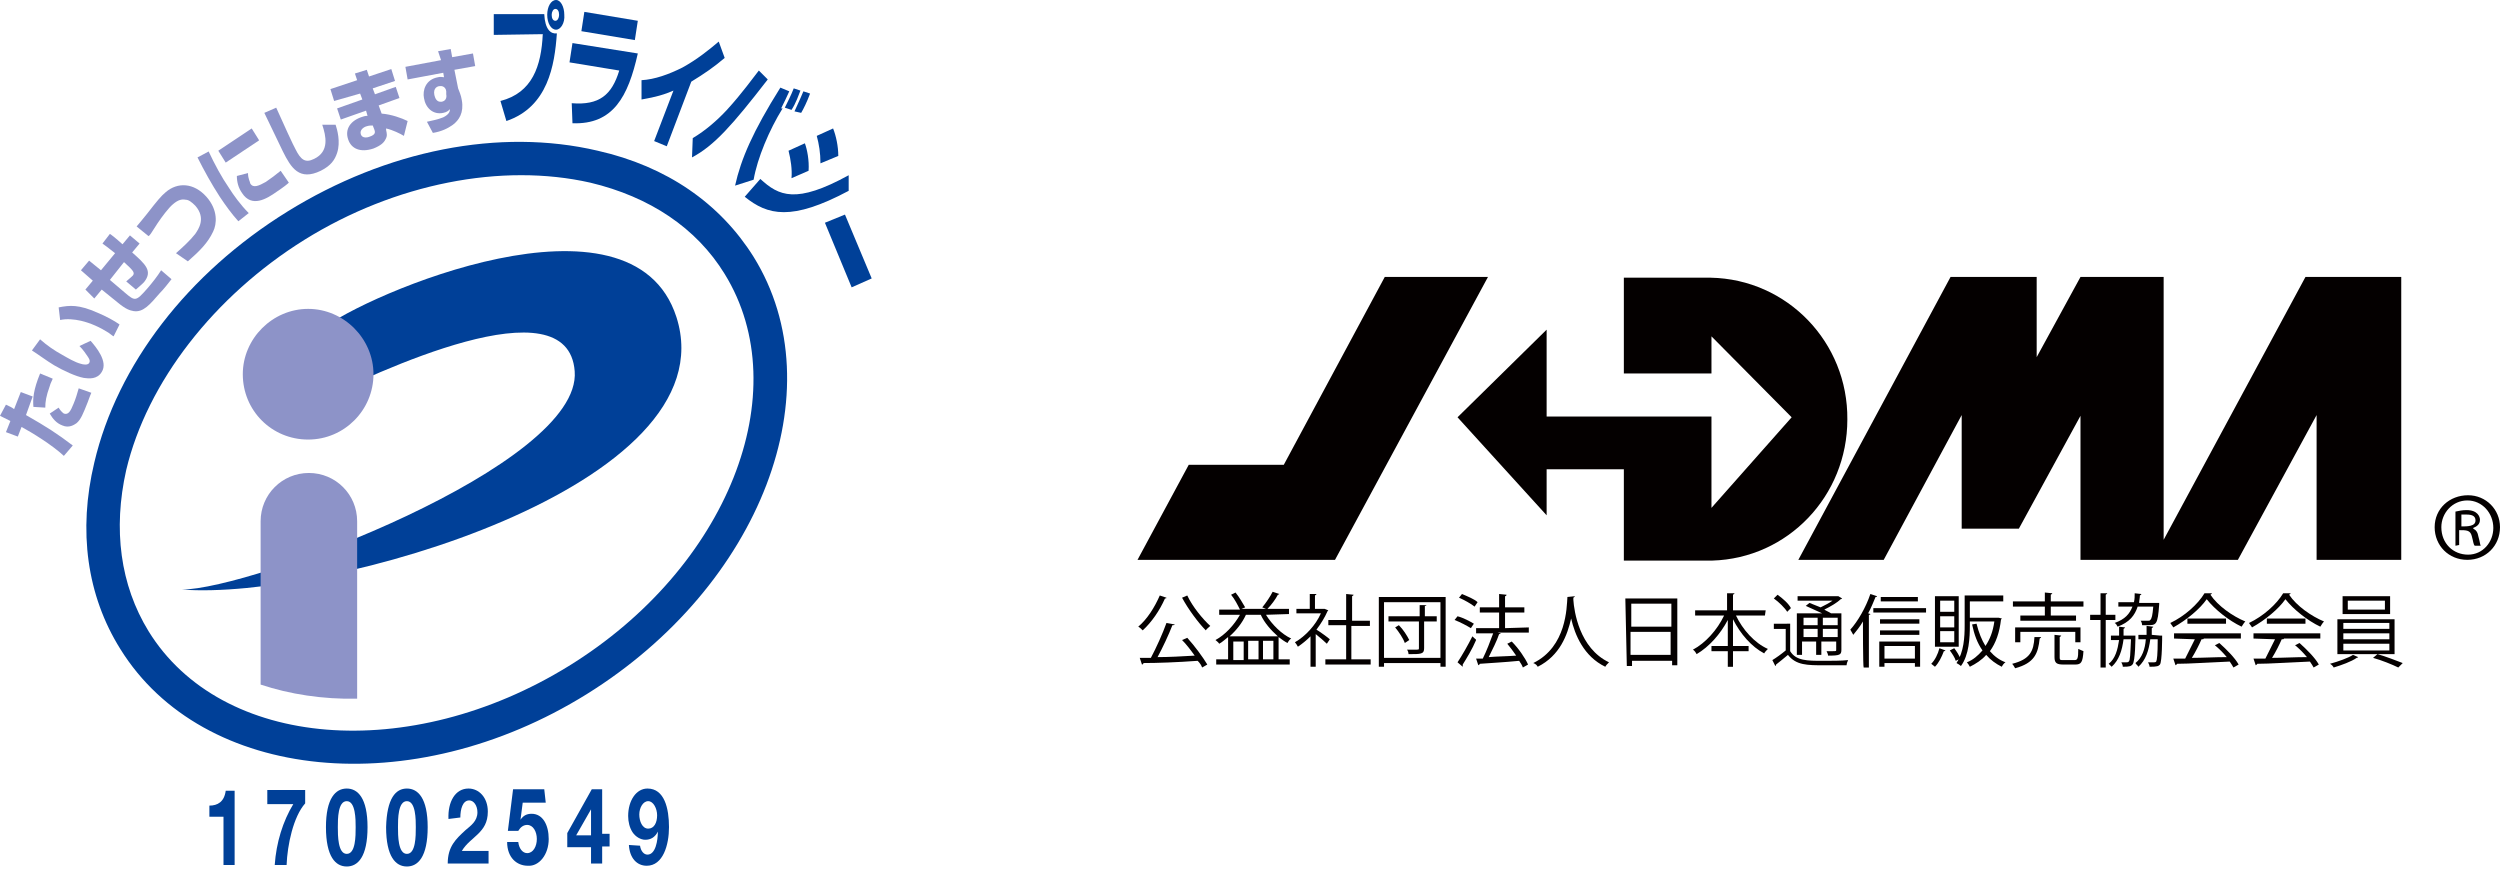 <?xml version="1.0" encoding="utf-8"?>
<!-- Generator: Adobe Illustrator 28.0.0, SVG Export Plug-In . SVG Version: 6.00 Build 0)  -->
<svg version="1.1" id="レイヤー_1" xmlns="http://www.w3.org/2000/svg" xmlns:xlink="http://www.w3.org/1999/xlink" x="0px"
	 y="0px" width="336.7px" height="119.5px" viewBox="0 0 336.7 119.5" style="enable-background:new 0 0 336.7 119.5;"
	 xml:space="preserve">
<style type="text/css">
	.st0{fill:none;}
	.st1{fill:#004098;}
	.st2{clip-path:url(#SVGID_00000117668573584749645470000001207269518453981840_);fill:#004098;}
	.st3{fill:#8D93C8;}
	.st4{clip-path:url(#SVGID_00000034793720823316984330000013879286021378672563_);fill:#8D93C8;}
	.st5{clip-path:url(#SVGID_00000113337043475376302850000001878437456624268210_);fill:#004098;}
	.st6{fill:#040000;}
</style>
<g>
	<rect class="st0" width="117.8" height="119.5"/>
	<g>
		<path class="st1" d="M31.6,116.5h-1.5V110h-1.9v-1.5c1.1,0,2-0.5,2.2-2h1.2V116.5z"/>
		<path class="st1" d="M41.1,108.2c-1.6,1.8-2.4,5.6-2.5,8.3H37c0.2-3,1.1-5.9,2.5-8.2H36v-1.9h5.1L41.1,108.2L41.1,108.2z"/>
		<path class="st1" d="M46.7,106.2c1.5,0,2.8,1.3,2.8,5.2c0,4-1.3,5.3-2.8,5.3c-1.5,0-2.8-1.3-2.8-5.3
			C43.9,107.5,45.2,106.2,46.7,106.2z M46.7,115c1.2,0,1.2-2.4,1.2-3.6c0-1,0-3.5-1.2-3.5c-1.2,0-1.2,2.4-1.2,3.5
			C45.5,112.5,45.5,115,46.7,115z"/>
		<path class="st1" d="M54.8,106.2c1.5,0,2.8,1.3,2.8,5.2c0,4-1.3,5.3-2.8,5.3c-1.5,0-2.8-1.3-2.8-5.3
			C52.1,107.5,53.3,106.2,54.8,106.2z M54.8,115c1.2,0,1.2-2.4,1.2-3.6c0-1,0-3.5-1.2-3.5c-1.2,0-1.2,2.4-1.2,3.5
			C53.6,112.5,53.6,115,54.8,115z"/>
		<path class="st1" d="M60.4,110.3c-0.1-2.3,0.9-4.1,2.7-4.1c1.4,0,2.6,1.2,2.6,3.1c0,1.5-0.6,2.3-1.3,3c-0.7,0.7-1.6,1.3-2.2,2.3
			h3.6v1.7h-5.5c0-2.3,1.1-3.3,2.4-4.5c0.7-0.6,1.6-1.2,1.6-2.4c0-0.9-0.5-1.6-1.1-1.6c-0.9,0-1.2,1.2-1.2,2.3L60.4,110.3
			L60.4,110.3z"/>
		<path class="st1" d="M73.5,108.1h-3.1l-0.3,2.3l0,0c0.4-0.6,0.9-0.8,1.5-0.8c1.5,0,2.3,1.5,2.3,3.4c0,2.1-1.3,3.7-2.8,3.6
			c-1.5,0-2.8-1.1-2.8-3.2h1.5c0.1,0.9,0.6,1.5,1.2,1.5c0.8,0,1.3-0.9,1.3-1.9c0-1-0.5-1.9-1.3-1.9c-0.5,0-0.9,0.3-1.2,0.8h-1.4
			l0.7-5.6h4.2L73.5,108.1L73.5,108.1z"/>
		<path class="st1" d="M79.6,114.1h-3.2v-1.9l3.3-5.9h1.4v6h1v1.7h-1v2.3h-1.5C79.6,116.5,79.6,114.1,79.6,114.1z M79.6,109
			L79.6,109l-2,3.5h2L79.6,109L79.6,109z"/>
		<path class="st1" d="M86.2,113.9c0.1,0.7,0.5,1.2,1,1.2c1.1,0,1.4-1.9,1.4-3.1l0,0c-0.4,0.8-1,1.1-1.7,1.1c-0.6,0-1.3-0.4-1.7-1
			c-0.4-0.6-0.6-1.4-0.6-2.2c0-2.1,1.1-3.7,2.6-3.7c2.3,0,2.9,2.7,2.9,5.2c0,2.4-0.8,5.2-3,5.2c-1.3,0-2.3-1-2.4-2.8L86.2,113.9
			L86.2,113.9z M88.5,109.8c0-0.9-0.5-1.9-1.2-1.9c-0.7,0-1.2,0.9-1.2,1.8c0,0.9,0.4,1.9,1.2,1.9C88.1,111.6,88.5,110.8,88.5,109.8z
			"/>
	</g>
	<g>
		<g>
			<g>
				<defs>
					<rect id="SVGID_1_" x="0" width="117.4" height="102.9"/>
				</defs>
				<clipPath id="SVGID_00000036929530299058776820000012134058823281906348_">
					<use xlink:href="#SVGID_1_"  style="overflow:visible;"/>
				</clipPath>
				<path style="clip-path:url(#SVGID_00000036929530299058776820000012134058823281906348_);fill:#004098;" d="M80.5,20.3
					c-13.2-3.1-28.4-0.1-41.8,8.2s-22.9,20.6-26,33.8c-2.2,9.2-1,17.9,3.5,25.1c11.1,17.9,39.3,20.7,62.8,6.1s33.6-41,22.5-58.9
					C97,27.4,89.8,22.4,80.5,20.3L80.5,20.3L80.5,20.3z M76.6,89.7C55.2,102.9,29.8,100.9,20,85c-3.8-6.2-4.8-13.7-3-21.7
					c2.8-11.8,11.8-23.4,24-31c12.2-7.6,26.6-10.4,38.5-7.7c8,1.9,14.3,6.1,18.1,12.3C107.4,52.8,98,76.5,76.6,89.7L76.6,89.7
					L76.6,89.7z"/>
			</g>
		</g>
		<path class="st1" d="M24.5,79.4c9.3,0,53.9-16.7,52.9-29.4c-0.9-12.1-26.7,0.1-35,4.2l1-9.9c5.6-4.5,41.7-20.2,47.7-1.6
			C98.4,65.5,43.9,80.9,24.5,79.4L24.5,79.4L24.5,79.4z"/>
		<path class="st3" d="M41.5,59.2c4.9,0,8.8-4,8.8-8.8s-4-8.8-8.8-8.8s-8.8,4-8.8,8.8C32.7,55.3,36.6,59.2,41.5,59.2L41.5,59.2
			L41.5,59.2z"/>
		<path class="st3" d="M48.1,94.1c0-8.3,0-23.7,0-23.9c0-3.6-2.9-6.5-6.5-6.5c-3.6,0-6.5,2.9-6.5,6.5v22
			C39,93.5,43.5,94.2,48.1,94.1L48.1,94.1L48.1,94.1z"/>
		<path class="st3" d="M0.8,54.5c0.6,0.3,0.7,0.3,1.1,0.6l0.9-2.3l1.6,0.6l-0.9,2.5c2.8,1.6,4.2,2.5,6.3,4.1l-1.2,1.4
			c-1.6-1.5-4.4-3.2-5.7-3.9l-0.5,1.3l-1.6-0.6l0.6-1.5C0.8,56.4,0.6,56.3,0,56L0.8,54.5L0.8,54.5L0.8,54.5z M7.9,54.9
			c0.1,0.2,0.4,0.6,0.7,0.8c0.6,0.2,0.9-0.3,1.3-1.3c0.3-0.7,0.5-1.4,0.7-2.1l1.7,0.6c-0.1,0.2-0.2,0.5-0.5,1.3
			c-0.6,1.5-0.9,2.3-1.5,2.8c-0.3,0.2-1,0.7-1.9,0.3c-0.8-0.3-1.3-0.9-1.7-1.6L7.9,54.9L7.9,54.9L7.9,54.9z M7.1,51
			c-0.1,0.3-0.3,0.6-0.4,1c-0.5,1.4-0.6,2.1-0.6,2.9l-1.6-0.1c-0.1-1.1,0-2.3,0.9-4.5L7.1,51L7.1,51L7.1,51z"/>
		<path class="st3" d="M5.4,45.7c0.9,0.8,1.9,1.5,3,2.1c0.7,0.4,1.7,1,2.5,1.2c0.3,0.1,0.9,0.2,1.1-0.1c0.2-0.3,0-0.6-0.2-0.9
			c-0.2-0.3-0.6-0.9-1.1-1.4l1.5-0.7c0.7,0.8,2.4,2.8,1.5,4.2c-0.6,1-1.7,0.9-2.4,0.8c-1.1-0.2-2.8-1-4-1.7c-1-0.6-2.2-1.5-3-2
			L5.4,45.7L5.4,45.7L5.4,45.7z M15.3,45.3c-0.2-0.1-0.4-0.3-0.7-0.5c-1.1-0.7-2.4-1.3-3.7-1.6c-0.9-0.2-1.9-0.3-2.8-0.1l-0.2-1.7
			c1.5-0.3,2.7-0.4,5.2,0.7c1.2,0.5,2.3,1.1,3,1.6L15.3,45.3L15.3,45.3L15.3,45.3z"/>
		<path class="st3" d="M14.8,31.5c0.3,0.2,0.7,0.5,1.7,1.4l1-1.2l1.3,1.1l-1,1.2c1.8,1.6,2.8,2.5,1.6,4c-0.1,0.1-0.5,0.5-1.1,1
			L17,37.9c0.5-0.4,0.9-0.8,0.9-0.8c0.3-0.4,0-0.7-1.2-1.8l-1.9,2.4l2,1.7c1.4,1.2,1.5,1.2,3-0.5c0.7-0.8,1.4-1.7,1.9-2.5l1.4,1.2
			c-0.4,0.5-1,1.3-1.6,1.9c-1.3,1.5-2.2,2.6-3.5,2.4c-0.5-0.1-1-0.2-2.2-1.2l-2.1-1.7l-1,1.2L11.5,39l1-1.2l-1.6-1.4l1.1-1.3
			l1.6,1.3l1.9-2.3c-1-0.8-1.3-1-1.7-1.3L14.8,31.5L14.8,31.5L14.8,31.5z"/>
		<path class="st3" d="M23.7,34.1c0.8-0.7,1.9-1.7,2.6-2.6c0.4-0.6,1.5-2.1,0-3.8c-0.5-0.5-0.9-0.8-1.3-0.8c-0.5-0.1-1,0-1.7,0.6
			c-0.6,0.5-1.5,1.7-2.1,2.6c-0.9,1.4-1,1.6-1.2,1.7l-1.6-1.3c0.4-0.5,0.7-0.8,1.4-1.7c1.4-1.8,1.9-2.4,2.5-2.9
			c1.6-1.4,3.8-1.3,5.5,0.6c1.6,1.8,1.4,3.7,0.9,4.7c-0.7,1.5-1.8,2.6-3.4,4L23.7,34.1L23.7,34.1L23.7,34.1z"/>
		<path class="st3" d="M28.1,20.4c0.8,1.7,1.7,3.4,2.8,5c0.5,0.8,1.5,2.2,2.6,3.3l-1.4,1.1c-0.9-1-1.7-2.1-2.5-3.3
			c-1.1-1.7-2.1-3.5-3-5.3L28.1,20.4L28.1,20.4L28.1,20.4z M33.9,17.3l1,1.6l-4.5,3l-1-1.6L33.9,17.3L33.9,17.3L33.9,17.3z
			 M33.4,23.3c0,0.8,0.3,1.2,0.3,1.4c0.4,0.7,1.2,0.3,2.1-0.2c0.6-0.4,1.4-1,2-1.5l1.1,1.6c-0.2,0.2-0.7,0.6-1.6,1.2
			c-1.4,1-3.4,2.2-4.7,0.2c-0.5-0.7-0.7-1.5-0.7-2.3L33.4,23.3L33.4,23.3L33.4,23.3z"/>
		<path class="st3" d="M37.2,14.5c0.8,1.8,2.4,5.3,2.6,5.6c0.7,1.4,1.3,1.9,2.5,1.3c2.1-1,1.6-3.1,1.1-4.6h1.8
			c0.2,0.6,0.7,2.3,0.2,3.8c-0.3,0.9-0.8,1.7-2.2,2.4c-2.9,1.4-4-0.4-5.1-2.6c-0.4-0.8-2.1-4.4-2.5-5.2L37.2,14.5L37.2,14.5
			L37.2,14.5z"/>
		<path class="st3" d="M48.1,10.8l-0.3-0.9l1.6-0.5l0.3,0.9l3-1l0.5,1.6l-3,1l0.3,0.8l2.8-1l0.5,1.5l-2.8,1l0.4,1.1
			c1.3,0.1,2.7,0.6,3.5,1l-0.5,2c-0.5-0.3-1.5-0.8-2.4-1l0,0.2c0.1,0.5,0.2,0.8-0.1,1.3c-0.2,0.4-0.6,0.8-1.6,1.2
			c-1.8,0.6-3,0-3.4-1.2c-0.5-1.4,0.3-2.6,2-3.1c0.3-0.1,0.5-0.1,0.6-0.1l-0.2-0.7l-3.4,1.2l-0.5-1.5l3.4-1.2l-0.3-0.8L45,13.6
			l-0.5-1.6L48.1,10.8L48.1,10.8L48.1,10.8z M50.2,16.9c-0.2,0-0.5,0-0.8,0.1c-0.4,0.1-1,0.5-0.8,1.1c0.2,0.6,1,0.4,1.2,0.3
			c0.9-0.3,0.7-0.7,0.6-1L50.2,16.9L50.2,16.9L50.2,16.9z"/>
		<g>
			<g>
				<defs>
					<rect id="SVGID_00000001665971795800100290000009804834261646154133_" x="0" width="117.4" height="102.9"/>
				</defs>
				<clipPath id="SVGID_00000017484901982254223210000010843012901824726927_">
					<use xlink:href="#SVGID_00000001665971795800100290000009804834261646154133_"  style="overflow:visible;"/>
				</clipPath>
				<path style="clip-path:url(#SVGID_00000017484901982254223210000010843012901824726927_);fill:#8D93C8;" d="M59,6.9l1.7-0.3
					l0.2,1.1l2.8-0.5l0.3,1.7l-2.8,0.5l0.5,2.5c0.1,0.3,0.4,0.9,0.5,1.6c0.3,1.7-0.4,2.7-1.2,3.3c-0.7,0.5-1.5,0.9-2.7,1.1l-0.8-1.5
					c0.4-0.1,1.5-0.3,2.2-0.6c0.8-0.4,0.9-0.8,0.9-1.1c-0.2,0.2-0.4,0.4-0.9,0.5c-1.4,0.3-2.4-0.7-2.6-2c-0.2-1,0.2-2.5,1.9-2.8
					c0.3-0.1,0.6,0,0.8,0l-0.1-0.6l-4.8,0.9l-0.3-1.7l4.8-0.9L59,6.9L59,6.9L59,6.9z M60.1,12.3c0-0.2-0.2-0.8-0.9-0.7
					c-0.2,0-0.9,0.2-0.7,1.2c0.1,0.4,0.3,1,1,0.9c0.5-0.1,0.7-0.5,0.6-1L60.1,12.3L60.1,12.3L60.1,12.3z"/>
			</g>
			<g>
				<defs>
					<rect id="SVGID_00000067927578331260407050000000901288667184615857_" x="0" width="117.4" height="102.9"/>
				</defs>
				<clipPath id="SVGID_00000102508613781859993220000005372711878142077111_">
					<use xlink:href="#SVGID_00000067927578331260407050000000901288667184615857_"  style="overflow:visible;"/>
				</clipPath>
				<path style="clip-path:url(#SVGID_00000102508613781859993220000005372711878142077111_);fill:#004098;" d="M73.3,1.9
					C73.4,4,74.2,4.6,75,4.5c-0.3,4.3-1.2,9.9-6.8,11.8l-0.8-2.7c4.3-1.1,5.5-4.7,5.7-9l-6.6,0.1l0-2.8L73.3,1.9L73.3,1.9L73.3,1.9z
					 M74.9,4c-0.7,0-1.2-0.9-1.2-2c0-1.1,0.5-2,1.2-2C75.5,0,76,0.9,76,2C76.1,3.1,75.5,4,74.9,4L74.9,4L74.9,4z M74.8,1.2
					c-0.3,0-0.5,0.4-0.5,0.8c0,0.5,0.2,0.8,0.5,0.8c0.3,0,0.5-0.4,0.5-0.8C75.3,1.5,75.1,1.2,74.8,1.2L74.8,1.2L74.8,1.2z"/>
			</g>
		</g>
		<path class="st1" d="M85.9,2.8l-0.4,2.6l-7.2-1.2l0.4-2.6L85.9,2.8L85.9,2.8L85.9,2.8z M85.9,7.2c-1.3,5.8-3.3,9.6-8.8,9.4
			l-0.1-2.7c3.7,0.3,5.4-1.1,6.4-4.4l-6.7-1.1l0.4-2.6L85.9,7.2L85.9,7.2L85.9,7.2z"/>
		<path class="st1" d="M89.8,19.7L88.1,19l2.6-6.8c-1.8,0.8-3.3,1-4.3,1.2l0-2.6c1.8-0.1,3.7-0.8,5.5-1.7c2-1.1,3.6-2.4,4.9-3.5
			l0.8,2.2C96.2,9,94.9,9.9,93.1,11L89.8,19.7L89.8,19.7L89.8,19.7z"/>
		<path class="st1" d="M93.3,18.6c1.7-1,3.3-2.4,4.6-3.8c2.1-2.3,3.5-4.3,4.3-5.3l1.2,1.2c-4.8,6.2-7.2,8.9-10.2,10.5L93.3,18.6
			L93.3,18.6L93.3,18.6z M106.3,12.3c-0.5,1.1-0.6,1.3-1.1,2.3l0.2,0c-1.8,2.9-3.4,6.7-3.9,9.6L99,25c0.8-3.6,2.4-7.3,6.1-13.2
			L106.3,12.3L106.3,12.3L106.3,12.3z M105.7,14.5c0.3-0.6,0.9-1.8,1.2-2.6l0.9,0.3c-0.2,0.5-0.6,1.7-1.2,2.6L105.7,14.5L105.7,14.5
			L105.7,14.5z M107,15c0.7-1.5,0.9-2,1.2-2.7l0.9,0.3c-0.4,1.1-0.9,2.1-1.2,2.6L107,15L107,15L107,15z"/>
		<path class="st1" d="M110.5,22c0-1.4-0.2-2.6-0.5-3.7l2.2-1c0.4,1,0.7,2.4,0.7,3.7L110.5,22L110.5,22L110.5,22z M106.6,24
			c0.1-1.2-0.1-2.5-0.4-3.7l2.2-1c0.3,0.8,0.6,2.3,0.5,3.7L106.6,24L106.6,24L106.6,24z M102.4,24.1c2.5,2.3,4.8,3.4,11.9-0.5l0,2.1
			c-7.7,4.1-10.9,3.3-14,0.8L102.4,24.1L102.4,24.1L102.4,24.1z"/>
		<polygon class="st1" points="117.4,37.5 114.7,38.7 111.1,30 113.8,28.9 117.4,37.5 		"/>
	</g>
</g>
<g>
	<g>
		<g>
			<polyline class="st6" points="186.5,37.3 172.9,62.6 160.1,62.6 153.2,75.4 179.8,75.4 200.4,37.3 186.5,37.3 			"/>
			<path class="st6" d="M230.4,37.4L230.4,37.4c0,0-0.5,0-0.6,0h-11.1v12.9h11.8v-5l10.8,10.9l-10.8,12.2V56.1h-22.2V44.4l-12,11.8
				l12,13.2v-6.2h10.4v12.3h11.9c10.2-0.3,18.2-8.7,18.2-19C248.9,46.1,240.7,37.6,230.4,37.4"/>
			<polyline class="st6" points="310.5,37.3 291.4,72.7 291.4,37.3 280.2,37.3 274.3,48.1 274.3,37.3 262.7,37.3 242.2,75.4 
				253.7,75.4 264.2,55.9 264.2,71.2 271.9,71.2 271.9,71.2 271.9,71.2 280.2,56 280.2,75.4 301.4,75.4 312,55.9 312,75.4 
				323.4,75.4 323.4,37.3 310.5,37.3 			"/>
		</g>
		<g>
			<path class="st6" d="M157.1,80.5c0,0.1-0.1,0.1-0.2,0.1c-0.7,1.6-1.8,3.2-3,4.3c-0.2-0.2-0.4-0.4-0.6-0.5c1.2-1,2.2-2.6,2.9-4.2
				L157.1,80.5z M158.2,84.1c0,0.1-0.1,0.1-0.3,0.1c-0.5,1.3-1.3,3-2,4.3c1.5,0,3.3-0.1,5-0.2c-0.5-0.7-1.1-1.5-1.7-2.1l0.7-0.3
				c1,1.1,2.1,2.6,2.7,3.6l-0.7,0.4c-0.1-0.3-0.3-0.6-0.6-0.9c-2.7,0.2-5.5,0.3-7.3,0.3c0,0.1-0.1,0.2-0.2,0.2l-0.3-0.9l1.5,0
				c0.7-1.3,1.6-3.3,2.1-4.7L158.2,84.1z M159.9,80.2c0.7,1.5,2.1,3.2,3.1,4.1c-0.2,0.2-0.5,0.4-0.6,0.6c-1-1-2.4-2.9-3.2-4.4
				L159.9,80.2z"/>
			<path class="st6" d="M170.5,82.8c0.8,1.3,2.1,2.6,3.4,3.2c-0.2,0.1-0.4,0.4-0.5,0.6c-0.4-0.2-0.8-0.5-1.2-0.8v3h1.5v0.7h-9.9
				v-0.7h1.6v-3c-0.4,0.3-0.8,0.7-1.2,0.9c-0.1-0.2-0.4-0.4-0.5-0.5c1.3-0.7,2.5-2,3.3-3.4h-2.8v-0.7h2.8c-0.3-0.6-0.7-1.4-1.2-2
				l0.6-0.3c0.5,0.6,1,1.5,1.3,2l-0.5,0.2h3.3l-0.5-0.2c0.5-0.6,1.1-1.5,1.4-2.1l0.9,0.3c0,0-0.1,0.1-0.2,0.1
				c-0.3,0.6-0.9,1.4-1.4,1.9h2.9v0.7L170.5,82.8C170.5,82.8,170.5,82.8,170.5,82.8z M172.1,85.7c-0.9-0.8-1.8-1.8-2.3-2.9h-1.8
				c0,0-0.1,0-0.2,0c-0.5,1.1-1.3,2.1-2.2,2.9L172.1,85.7L172.1,85.7z M166.1,86.4v2.5h1.4v-2.5H166.1z M169.5,88.8v-2.5h-1.4v2.5
				H169.5z M171.5,88.8v-2.5h-1.4v2.5H171.5z"/>
			<path class="st6" d="M178.9,82.2c0,0-0.1,0.1-0.1,0.1c-0.4,0.9-0.9,1.7-1.5,2.5c0.5,0.3,1.6,1.1,1.8,1.3l-0.4,0.6
				c-0.3-0.3-1-0.9-1.5-1.3v4.4h-0.7v-4.1c-0.5,0.5-1.1,1-1.7,1.4c-0.1-0.2-0.3-0.5-0.4-0.6c1.4-0.8,2.8-2.3,3.5-3.9h-3.3V82h1.8v-2
				l0.9,0c0,0.1-0.1,0.1-0.2,0.2V82h1.2l0.1,0L178.9,82.2z M182,88.8h2.6v0.7h-6.1v-0.7h2.8v-4.6h-2.4v-0.7h2.4V80l1,0.1
				c0,0.1-0.1,0.1-0.2,0.2v3.3h2.4v0.7H182C182,84.2,182,88.8,182,88.8z"/>
			<path class="st6" d="M185.7,80.4h9v9.4H194v-0.5h-7.6v0.5h-0.7L185.7,80.4L185.7,80.4z M186.4,88.6h7.6v-7.5h-7.6V88.6z
				 M193.5,83v0.7h-1.7v3.6c0,0.8-0.4,0.8-2.1,0.8c0-0.2-0.1-0.5-0.2-0.6c0.3,0,0.6,0,0.9,0c0.7,0,0.7,0,0.7-0.2v-3.6H187V83h4.2
				v-1.5l0.9,0c0,0.1-0.1,0.1-0.2,0.1V83L193.5,83L193.5,83L193.5,83z M189.2,86.6c-0.2-0.6-0.8-1.5-1.3-2.1l0.5-0.3
				c0.6,0.6,1.1,1.4,1.4,2L189.2,86.6z"/>
			<path class="st6" d="M196.3,83c0.8,0.2,1.7,0.7,2.2,1l-0.4,0.6c-0.5-0.3-1.4-0.8-2.2-1.1L196.3,83z M196.3,89.2
				c0.6-0.9,1.4-2.3,2-3.5c0.4,0.4,0.5,0.4,0.5,0.5c-0.5,1.2-1.3,2.5-1.8,3.3c0,0,0,0.1,0,0.2s0,0.1,0,0.1L196.3,89.2z M196.9,80
				c0.7,0.3,1.7,0.7,2.1,1.1l-0.4,0.6c-0.5-0.4-1.4-0.9-2.1-1.2L196.9,80z M205.9,84.5v0.7h-4.2l0.4,0.1c0,0.1-0.1,0.1-0.2,0.1
				c-0.3,0.9-0.9,2.1-1.4,3.1c1.1-0.1,2.4-0.1,3.7-0.2c-0.4-0.6-0.8-1.1-1.2-1.6l0.6-0.3c0.9,0.9,1.8,2.2,2.2,3.1l-0.7,0.4
				c-0.1-0.3-0.3-0.6-0.5-0.9c-2,0.2-4,0.3-5.3,0.4c0,0.1-0.1,0.1-0.2,0.2l-0.3-0.9l0.9,0c0.5-1,1-2.3,1.4-3.4h-2.3v-0.7h3.1v-2.1
				h-2.6v-0.7h2.6v-1.8l1,0.1c0,0.1-0.1,0.2-0.2,0.2v1.5h2.6v0.7h-2.6v2.1L205.9,84.5L205.9,84.5L205.9,84.5z"/>
			<path class="st6" d="M212.1,80.3c0,0.1-0.1,0.1-0.2,0.2l0,0.3c0.1,1.5,0.8,6.5,4.8,8.4c-0.2,0.2-0.4,0.4-0.5,0.6
				c-2.9-1.4-4.1-4.3-4.6-6.5l0,0c-0.5,2.2-1.5,5-4.5,6.5c-0.1-0.2-0.3-0.4-0.6-0.5c4.5-2.2,4.5-7.5,4.6-8.9L212.1,80.3z"/>
			<path class="st6" d="M218.9,80.6h7v9h-0.7V89h-5.4v0.7h-0.7L218.9,80.6L218.9,80.6z M225.1,81.3h-5.4v3.1h5.4V81.3z M219.6,88.2
				h5.4v-3.1h-5.4C219.6,85.1,219.6,88.2,219.6,88.2z"/>
			<path class="st6" d="M237.7,82.9h-3.9c0.9,1.9,2.5,3.7,4.3,4.5c-0.2,0.2-0.4,0.4-0.5,0.6c-1.7-0.9-3.2-2.6-4.2-4.6V87h2.1v0.7
				h-2.1v2.1h-0.7v-2.1h-2.2V87h2.2v-3.5c-1,1.9-2.5,3.6-4.2,4.6c-0.1-0.2-0.3-0.5-0.5-0.6c1.7-0.9,3.3-2.7,4.2-4.6h-3.9v-0.7h4.3
				v-2.3l1,0c0,0.1-0.1,0.1-0.2,0.2v2.1h4.4L237.7,82.9L237.7,82.9z"/>
			<path class="st6" d="M241.1,84.2v3.5c0.8,1.3,2.3,1.3,4.4,1.3c1.2,0,2.5,0,3.4-0.1c-0.1,0.2-0.2,0.5-0.2,0.7c-0.7,0-1.9,0-3,0
				c-2.3,0-3.8,0-4.9-1.4c-0.6,0.5-1.2,1-1.6,1.3c0,0.1,0,0.1-0.1,0.2l-0.4-0.8c0.5-0.3,1.2-0.8,1.8-1.3v-2.9h-1.6v-0.7H241.1
				L241.1,84.2L241.1,84.2z M239.4,80.1c0.7,0.5,1.5,1.2,1.8,1.8l-0.5,0.5c-0.3-0.5-1.1-1.3-1.8-1.8L239.4,80.1z M245.4,82.6
				c-0.7-0.3-1.5-0.7-2.2-1l0.5-0.4c0.5,0.2,1,0.4,1.5,0.6c0.6-0.3,1.2-0.6,1.6-0.9h-4.7v-0.6h5.4l0.1,0l0.5,0.3
				c0,0-0.1,0.1-0.2,0.1c-0.5,0.5-1.4,1-2.2,1.4c0.3,0.2,0.6,0.3,0.9,0.5h1.4v4.9c0,0.7-0.2,0.8-1.8,0.8c0-0.2-0.1-0.4-0.2-0.6
				c0.3,0,0.6,0,0.8,0c0.5,0,0.5,0,0.5-0.2v-1.1h-2v1.8h-0.7v-1.8h-1.9v1.8h-0.7v-5.6L245.4,82.6L245.4,82.6L245.4,82.6z
				 M244.8,83.2h-1.9v1h1.9V83.2z M242.9,85.8h1.9v-1.1h-1.9V85.8z M247.5,84.2v-1h-2v1H247.5z M245.5,85.8h2v-1.1h-2V85.8z"/>
			<path class="st6" d="M250.9,83.7c-0.4,0.7-0.9,1.3-1.3,1.8c-0.1-0.2-0.3-0.5-0.4-0.7c1-1.1,2.1-3,2.7-4.8l0.9,0.3
				c0,0.1-0.1,0.1-0.2,0.1c-0.3,0.7-0.6,1.5-1,2.2l0.3,0.1c0,0.1-0.1,0.1-0.2,0.1v7.1h-0.7C250.9,89.9,250.9,83.7,250.9,83.7z
				 M252.3,81.9h7.1v0.6h-7.1V81.9z M253.1,89.8v-3.4h5.5v3.4h-0.7v-0.5h-4.1v0.5L253.1,89.8L253.1,89.8L253.1,89.8z M258.5,83.4V84
				h-5.3v-0.6H258.5z M253.2,85.5v-0.6h5.3v0.6L253.2,85.5L253.2,85.5z M258.3,80.4V81h-5v-0.6H258.3z M257.9,87h-4.1v1.7h4.1V87z"
				/>
			<path class="st6" d="M262,87.6c0,0.1-0.1,0.1-0.2,0.1c-0.3,0.8-0.7,1.6-1.2,2.1c-0.1-0.1-0.4-0.3-0.5-0.4
				c0.5-0.5,0.9-1.3,1.1-2.1L262,87.6z M263.8,80.3v6.8h-3.2v-6.8C260.6,80.3,263.8,80.3,263.8,80.3z M263.2,82.4v-1.5h-1.9v1.5
				H263.2z M263.2,84.4V83h-1.9v1.5H263.2z M263.2,86.5V85h-1.9v1.5C261.3,86.5,263.2,86.5,263.2,86.5z M263.4,89
				c-0.1-0.4-0.5-1-0.8-1.4l0.6-0.3c0.3,0.4,0.7,1,0.8,1.4L263.4,89z M269.2,83.2l0.4,0.1c0,0.1,0,0.1-0.1,0.1
				c-0.2,1.8-0.7,3.2-1.5,4.3c0.6,0.7,1.3,1.2,2.1,1.5c-0.2,0.1-0.4,0.4-0.5,0.6c-0.8-0.4-1.5-0.9-2.1-1.6c-0.6,0.7-1.4,1.2-2.2,1.6
				c-0.1-0.2-0.3-0.5-0.4-0.6c0.8-0.3,1.5-0.9,2.1-1.6c-0.7-1-1.1-2.1-1.4-3.5l0.6-0.1c0.3,1.2,0.7,2.2,1.2,3c0.6-0.9,1-1.9,1.2-3.3
				h-3.3v0.5c0,1.7-0.1,4-1.2,5.5c-0.1-0.1-0.4-0.3-0.6-0.4c1-1.5,1.1-3.5,1.1-5.1v-4h5.2V81h-4.5v2.2h3.6L269.2,83.2z"/>
			<path class="st6" d="M274.9,85.8c0,0.1-0.1,0.1-0.2,0.2c-0.2,2-0.7,3.3-3.3,4c-0.1-0.2-0.3-0.5-0.4-0.6c2.4-0.6,2.9-1.7,3-3.6
				L274.9,85.8z M275.4,82.9v-1.2h-4.3V81h4.3v-1.2l1,0.1c0,0.1-0.1,0.1-0.2,0.2V81h4.4v0.7h-4.4v1.2h3.4v0.7h-7.5v-0.7L275.4,82.9
				L275.4,82.9z M280.2,86.5h-0.7v-1.4h-7.4v1.4h-0.7v-2h8.8C280.2,84.4,280.2,86.5,280.2,86.5z M277.4,88.6c0,0.3,0.1,0.3,0.5,0.3
				h1.5c0.4,0,0.5-0.2,0.5-1.5c0.2,0.1,0.5,0.2,0.7,0.3c-0.1,1.5-0.3,1.8-1.1,1.8h-1.6c-0.9,0-1.2-0.2-1.2-1v-3l0.9,0.1
				c0,0.1-0.1,0.1-0.2,0.2L277.4,88.6L277.4,88.6z"/>
			<path class="st6" d="M284.9,83.5h-1.3v6.4h-0.7v-6.4h-1.4v-0.7h1.4v-2.9l0.9,0c0,0.1-0.1,0.1-0.2,0.2v2.7h1.3L284.9,83.5
				L284.9,83.5z M287.3,85.6l0.3,0c0,0.2,0,3.5-0.4,3.9c-0.2,0.2-0.3,0.3-1.3,0.3c0-0.2-0.1-0.4-0.2-0.6c0.3,0,0.6,0,0.7,0
				c0.1,0,0.2,0,0.3-0.1c0.2-0.2,0.2-0.9,0.3-3h-1c-0.2,1.5-0.6,2.8-1.6,3.7c-0.1-0.1-0.3-0.3-0.4-0.4c0.9-0.7,1.2-1.9,1.4-3.2h-1.1
				v-0.6h1.1c0-0.4,0-0.8,0-1.2l0.8,0.1c0,0.1-0.1,0.1-0.2,0.2c0,0.3,0,0.6,0,0.9h1.1L287.3,85.6L287.3,85.6z M290.8,81.2
				c0,0.1,0,0.1,0,0.2c-0.2,2.8-0.4,2.8-1.6,2.8c-0.2,0-0.5,0-0.7,0c0-0.2-0.1-0.5-0.2-0.6c0.5,0,0.9,0,1,0c0.2,0,0.2,0,0.3-0.1
				c0.2-0.2,0.3-0.6,0.4-1.8h-2.1c-0.4,1.2-1.1,2.1-2.7,2.7c-0.1-0.2-0.2-0.4-0.4-0.5c1.4-0.5,2-1.2,2.4-2.2h-1.9v-0.6h2.1
				c0.1-0.4,0.1-0.8,0.1-1.2l0.9,0.1c0,0.1-0.1,0.1-0.2,0.2c0,0.3-0.1,0.7-0.1,1h2.1l0.2,0L290.8,81.2z M290.9,85.6h0.3
				c0,0.2,0,3.5-0.3,3.9c-0.2,0.2-0.3,0.3-1.4,0.3c0-0.2-0.1-0.4-0.2-0.6c0.3,0,0.7,0,0.8,0c0.1,0,0.2,0,0.3-0.1
				c0.1-0.2,0.2-0.9,0.2-3h-1c-0.2,1.5-0.6,2.8-1.6,3.7c-0.1-0.2-0.3-0.3-0.4-0.5c0.9-0.7,1.3-1.9,1.4-3.2h-1v-0.6h1.1
				c0-0.4,0-0.8,0-1.2l0.9,0.1c0,0.1-0.1,0.1-0.2,0.2c0,0.3,0,0.6,0,0.9L290.9,85.6L290.9,85.6L290.9,85.6z"/>
			<path class="st6" d="M297.9,79.9c0,0.1-0.1,0.1-0.2,0.2c1,1.5,3,2.9,4.7,3.6c-0.2,0.2-0.3,0.4-0.5,0.7c-1.7-0.8-3.6-2.3-4.7-3.7
				c-0.9,1.3-2.7,2.8-4.5,3.8c-0.1-0.2-0.3-0.4-0.4-0.6c1.9-0.9,3.7-2.5,4.6-4L297.9,79.9z M292.8,86v-0.7h9V86h-5.1l0.1,0
				c0,0.1-0.1,0.1-0.3,0.1c-0.3,0.7-0.8,1.7-1.3,2.5c1.4,0,3.1-0.1,4.7-0.1c-0.5-0.6-1-1.1-1.6-1.6l0.6-0.3c1,0.9,2.1,2,2.6,2.9
				l-0.7,0.4c-0.1-0.2-0.3-0.5-0.5-0.8c-2.6,0.1-5.4,0.3-7.1,0.3c0,0.1-0.1,0.1-0.2,0.2l-0.3-0.9c0.5,0,1,0,1.6,0
				c0.4-0.8,0.9-1.8,1.3-2.6L292.8,86L292.8,86L292.8,86z M294.6,83.3h5.2v0.7h-5.2V83.3z"/>
			<path class="st6" d="M308.5,79.9c0,0.1-0.1,0.1-0.2,0.2c1,1.5,3,2.9,4.7,3.6c-0.2,0.2-0.3,0.4-0.5,0.7c-1.7-0.8-3.6-2.3-4.7-3.7
				c-0.9,1.3-2.7,2.8-4.5,3.8c-0.1-0.2-0.3-0.4-0.4-0.6c1.9-0.9,3.7-2.5,4.6-4L308.5,79.9z M303.5,86v-0.7h9V86h-5.1l0.2,0
				c0,0.1-0.1,0.1-0.3,0.1c-0.3,0.7-0.8,1.7-1.3,2.5c1.4,0,3.1-0.1,4.7-0.1c-0.5-0.6-1-1.1-1.6-1.6l0.6-0.3c1,0.9,2.1,2,2.6,2.9
				l-0.7,0.4c-0.1-0.2-0.3-0.5-0.5-0.8c-2.6,0.1-5.4,0.3-7.1,0.3c0,0.1-0.1,0.1-0.2,0.2l-0.3-0.9c0.5,0,1,0,1.6,0
				c0.4-0.8,0.9-1.8,1.3-2.6L303.5,86L303.5,86L303.5,86z M305.3,83.3h5.2v0.7h-5.2V83.3z"/>
			<path class="st6" d="M317.6,88.5c0,0-0.1,0.1-0.2,0.1c-0.7,0.5-2.1,1-3.1,1.3c-0.1-0.2-0.3-0.4-0.5-0.5c1.1-0.3,2.5-0.8,3.1-1.2
				L317.6,88.5z M314.8,83.4h7.7v4.7h-7.7V83.4z M315.5,80.3h6.4v2.4h-6.4V80.3z M315.6,83.9v0.8h6.2v-0.8H315.6z M315.6,85.3v0.8
				h6.2v-0.8H315.6z M315.6,86.7v0.9h6.2v-0.9H315.6z M316.2,80.9v1.2h5v-1.2H316.2z M323,89.9c-0.8-0.4-2.3-1-3.4-1.3l0.6-0.5
				c1.1,0.3,2.6,0.9,3.4,1.2L323,89.9z"/>
		</g>
		<g>
			<path class="st6" d="M332.4,66.7c2.4,0,4.3,1.9,4.3,4.3c0,2.5-1.9,4.4-4.4,4.4c-2.5,0-4.4-1.9-4.4-4.4
				C327.9,68.5,329.9,66.7,332.4,66.7z M332.4,74.7c2,0,3.4-1.7,3.4-3.6c0-2-1.5-3.7-3.5-3.7c-2,0-3.5,1.7-3.5,3.6
				C328.8,73.2,330.4,74.7,332.4,74.7z M330.7,73.5v-4.6c0.5-0.1,0.9-0.2,1.5-0.2c1.5,0,1.8,0.9,1.8,1.3c0,0.6-0.4,0.9-0.9,1.1v0.1
				c0.4,0.2,0.6,0.5,0.7,1.1c0.2,0.7,0.2,1,0.3,1.2h-0.8c-0.2-0.2-0.2-0.6-0.4-1.3c-0.2-0.8-0.7-0.8-1.7-0.8v2L330.7,73.5
				L330.7,73.5z M331.5,70.9c0.8,0,1.9,0,1.9-0.8c0-0.5-0.3-0.8-1.2-0.8c-0.4,0-0.6,0-0.7,0V70.9z"/>
		</g>
	</g>
</g>
</svg>
